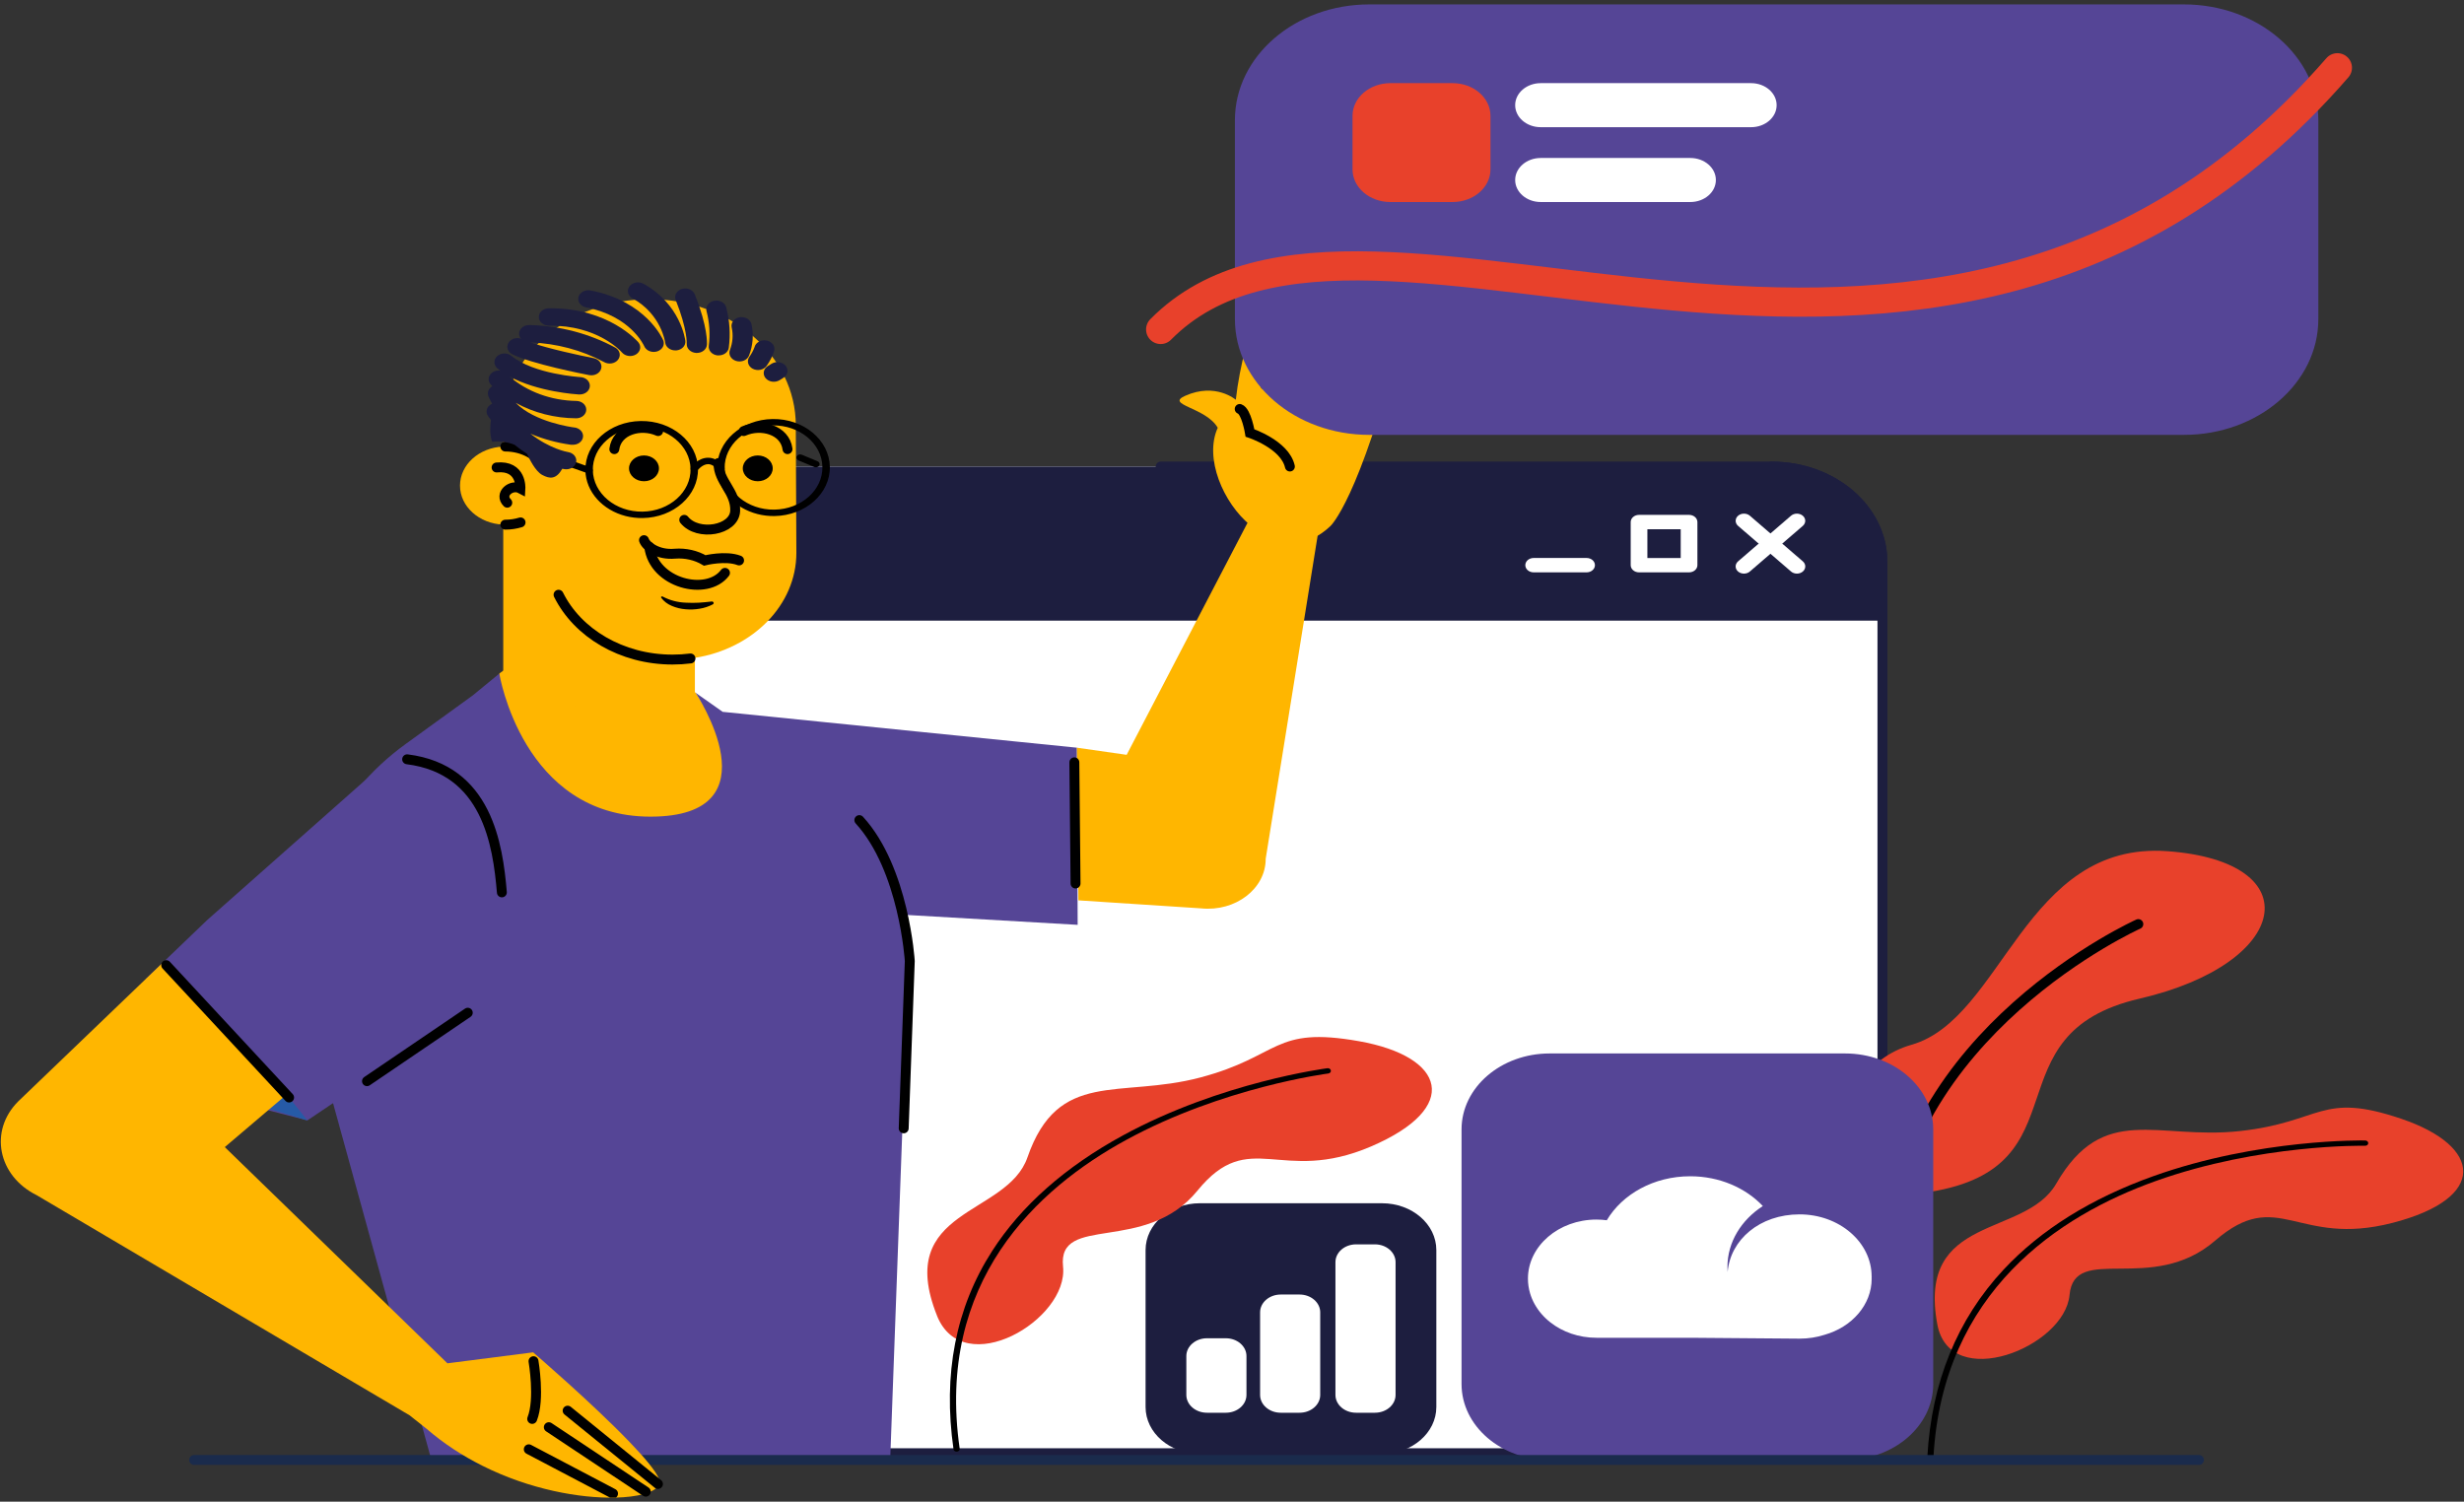 <svg width="169" height="103" viewBox="0 0 169 103" fill="none" xmlns="http://www.w3.org/2000/svg">
<rect x="0" y="0" width="169" height="103" fill="#333333" stroke="none"/>
<g clip-path="url(#clip0_409_8267)">
<path d="M121.52 32.001H51.565C47.373 32.001 43.974 34.93 43.974 38.543V93.133C43.974 96.746 47.373 99.675 51.565 99.675H121.52C125.712 99.675 129.11 96.746 129.11 93.133V38.543C129.11 34.93 125.712 32.001 121.52 32.001Z" fill="white"/>
<path d="M129.11 42.572H43.974V38.543C43.974 34.931 47.372 32.001 51.565 32.001H121.521C125.713 32.001 129.112 34.93 129.112 38.543V42.572H129.11Z" fill="#1D1E3F"/>
<path d="M123.247 39.344C123.1 39.344 122.955 39.297 122.843 39.2L119.212 36.071C118.989 35.878 118.989 35.567 119.212 35.375C119.435 35.183 119.796 35.183 120.021 35.375L123.652 38.504C123.875 38.697 123.875 39.008 123.652 39.2C123.539 39.297 123.394 39.344 123.247 39.344Z" fill="white"/>
<path d="M119.615 39.344C119.468 39.344 119.323 39.297 119.21 39.2C118.987 39.008 118.987 38.697 119.21 38.504L122.841 35.375C123.064 35.183 123.426 35.183 123.65 35.375C123.873 35.567 123.873 35.878 123.65 36.071L120.019 39.2C119.907 39.297 119.762 39.344 119.615 39.344Z" fill="white"/>
<path d="M115.849 39.258H112.418C112.101 39.258 111.846 39.038 111.846 38.765V35.808C111.846 35.536 112.101 35.315 112.418 35.315H115.849C116.165 35.315 116.421 35.536 116.421 35.808V38.765C116.421 39.038 116.165 39.258 115.849 39.258ZM112.99 38.274H115.276V36.303H112.99V38.274Z" fill="white"/>
<path d="M108.821 39.258H105.19C104.873 39.258 104.618 39.038 104.618 38.765C104.618 38.492 104.873 38.272 105.19 38.272H108.821C109.137 38.272 109.393 38.492 109.393 38.765C109.393 39.038 109.137 39.258 108.821 39.258Z" fill="white"/>
<path d="M109.392 99.675H51.563C47.372 99.675 43.972 96.746 43.972 93.133" stroke="#1D1E3F" stroke-width="0.68" stroke-linecap="round" stroke-linejoin="round"/>
<path d="M79.606 32.001H121.521C125.712 32.001 129.112 34.93 129.112 38.543V93.134C129.112 93.134 129 99.624 122.477 99.624" stroke="#1D1E3F" stroke-width="0.68" stroke-linecap="round" stroke-linejoin="round"/>
<path d="M43.974 42.572V87.054" stroke="#1D1E3F" stroke-width="0.68" stroke-linecap="round" stroke-linejoin="round"/>
<path d="M121.521 32.001C125.712 32.001 129.112 34.93 129.112 38.543V42.572" stroke="#1D1E3F" stroke-width="0.68" stroke-linecap="round" stroke-linejoin="round"/>
<path d="M43.974 42.572V40.611" stroke="#1D1E3F" stroke-width="0.68" stroke-linecap="round" stroke-linejoin="round"/>
<path d="M49.584 48.827L73.864 51.285L73.914 63.435L61.966 62.743C61.966 62.743 50.046 64.114 49.584 48.827Z" fill="#554596"/>
<path d="M86.08 34.87L77.275 51.773L73.866 51.285L73.965 61.756L82.373 62.304C84.739 62.551 86.82 60.955 86.811 58.901L90.415 36.486C89.21 32.68 86.08 34.868 86.08 34.868V34.87Z" fill="#FFB600"/>
<path d="M73.688 52.288L73.769 60.6" stroke="black" stroke-width="0.68" stroke-miterlimit="10" stroke-linecap="round"/>
<path d="M47.707 47.515C47.707 47.515 44.634 44.454 40.44 44.454C36.245 44.454 34.247 46.202 34.247 46.202L30.209 61.801L54.156 57.49L47.707 47.515Z" fill="#FFB600"/>
<path d="M27.819 51.034L32.418 47.704L34.247 46.202C34.247 46.202 35.828 56.014 44.61 56.014C53.392 56.014 47.707 47.515 47.707 47.515L55.571 53.053C60.514 56.534 63.039 61.957 62.26 67.418L61.059 100.056H50.82H46.181L29.655 100.379L22.748 75.32L21.276 65.502C20.455 60.034 22.921 54.582 27.819 51.034Z" fill="#554596"/>
<path d="M61.983 77.393L62.4 65.915C62.4 65.915 62.018 59.614 58.94 56.251" stroke="black" stroke-width="0.68" stroke-miterlimit="10" stroke-linecap="round"/>
<path d="M34.517 30.632V29.168C34.517 24.393 39.009 20.521 44.55 20.521C50.091 20.521 54.581 24.393 54.581 29.168L54.621 37.92C54.621 41.512 51.618 44.5 47.661 45.122V48.651C47.661 48.651 41.382 49.615 34.517 47.184V35.986V35.983C32.866 35.92 31.551 34.746 31.551 33.307C31.551 31.869 32.866 30.695 34.517 30.631V30.632Z" fill="#FFB600"/>
<path d="M47.358 45.164C46.956 45.215 46.544 45.24 46.126 45.24C42.618 45.24 39.607 43.408 38.31 40.792" stroke="black" stroke-width="0.68" stroke-miterlimit="10" stroke-linecap="round"/>
<path d="M34.658 35.987C35.025 35.987 35.377 35.932 35.704 35.832" stroke="black" stroke-width="0.68" stroke-miterlimit="10" stroke-linecap="round"/>
<path d="M37.455 32.137C36.95 31.244 35.887 30.628 34.658 30.628" stroke="black" stroke-width="0.68" stroke-miterlimit="10" stroke-linecap="round"/>
<path d="M34.06 32.064C35.794 31.891 35.695 33.507 35.695 33.507C35.069 33.175 34.203 33.9 34.793 34.481" stroke="black" stroke-width="0.68" stroke-miterlimit="10" stroke-linecap="round"/>
<path d="M91.251 36.081C91.251 36.081 93.223 34.316 96.064 23.147C96.749 20.459 94.305 22.574 92.575 25.94C92.575 25.94 93.745 21.783 93.94 19.607C94.136 17.432 91.754 20.785 90.686 25.703C90.686 25.703 91.341 19.464 91.317 17.623C91.293 15.782 88.56 20.767 88.033 25.513C88.033 25.513 88.087 21.834 87.858 19.756C87.584 17.267 85.29 22.68 84.761 27.422C84.761 27.422 83.382 26.216 81.291 27.148C79.885 27.774 82.715 27.93 83.522 29.342C82.576 31.413 83.902 34.516 85.767 36.035C87.844 37.727 89.692 37.551 91.251 36.083V36.081Z" fill="#FFB600"/>
<path d="M85.029 28.051C85.489 28.213 85.732 29.697 85.732 29.697C85.732 29.697 88.126 30.479 88.47 31.998" stroke="black" stroke-width="0.68" stroke-miterlimit="10" stroke-linecap="round"/>
<path d="M92.767 27.464C88.951 25.945 86.769 26.383 86.769 26.383" stroke="black" stroke-width="0.68" stroke-miterlimit="10" stroke-linecap="round"/>
<path d="M132.877 90.841C133.75 95.513 141.607 92.427 141.944 88.825C142.281 85.222 147.59 88.846 151.928 85.097C156.266 81.346 157.533 85.569 164.097 83.877C170.662 82.185 170.259 78.622 164.704 76.739C159.148 74.856 159.298 76.961 153.622 77.581C147.946 78.2 144.268 75.579 141.029 81.191C138.876 84.921 131.458 83.234 132.877 90.841Z" fill="#E8412B"/>
<path d="M132.413 100.113C132.413 100.113 132.398 100.113 132.391 100.113C132.275 100.108 132.185 100.023 132.192 99.924C132.477 94.817 134.237 90.498 137.42 87.084C139.968 84.354 143.425 82.195 147.697 80.671C154.955 78.081 162.157 78.223 162.229 78.226C162.345 78.229 162.436 78.312 162.433 78.412C162.43 78.512 162.335 78.591 162.217 78.588C162.146 78.586 155.022 78.448 147.846 81.011C141.247 83.369 133.247 88.566 132.611 99.943C132.605 100.035 132.519 100.11 132.413 100.114V100.113Z" fill="black"/>
<path d="M132.366 81.753C125.309 82.885 124.843 73.447 131.106 71.661C137.37 69.874 138.861 57.667 148.665 58.384C158.466 59.1 157.146 66.088 146.741 68.499C136.336 70.912 143.103 80.028 132.366 81.753Z" fill="#E8412B"/>
<path d="M129.406 86.16C130.114 70.803 146.663 63.383 146.663 63.383" stroke="black" stroke-width="0.68" stroke-miterlimit="10" stroke-linecap="round"/>
<path d="M94.789 82.531H82.298C80.24 82.531 78.572 83.968 78.572 85.742V96.507C78.572 98.28 80.24 99.718 82.298 99.718H94.789C96.847 99.718 98.515 98.28 98.515 96.507V85.742C98.515 83.968 96.847 82.531 94.789 82.531Z" fill="#1D1E3F"/>
<path d="M84.075 91.791H82.785C82.003 91.791 81.368 92.338 81.368 93.012V95.679C81.368 96.353 82.003 96.9 82.785 96.9H84.075C84.858 96.9 85.492 96.353 85.492 95.679V93.012C85.492 92.338 84.858 91.791 84.075 91.791Z" fill="white"/>
<path d="M89.133 88.792H87.844C87.061 88.792 86.427 89.339 86.427 90.014V95.678C86.427 96.353 87.061 96.9 87.844 96.9H89.133C89.916 96.9 90.551 96.353 90.551 95.678V90.014C90.551 89.339 89.916 88.792 89.133 88.792Z" fill="white"/>
<path d="M94.301 85.35H93.012C92.229 85.35 91.595 85.897 91.595 86.572V95.679C91.595 96.353 92.229 96.9 93.012 96.9H94.301C95.084 96.9 95.719 96.353 95.719 95.679V86.572C95.719 85.897 95.084 85.35 94.301 85.35Z" fill="white"/>
<path d="M126.552 72.257H106.288C102.95 72.257 100.244 74.589 100.244 77.466V94.931C100.244 97.808 102.95 100.14 106.288 100.14H126.552C129.89 100.14 132.596 97.808 132.596 94.931V77.466C132.596 74.589 129.89 72.257 126.552 72.257Z" fill="#554596"/>
<path d="M128.371 87.556C128.371 85.203 126.157 83.294 123.426 83.294C120.695 83.294 118.68 85.037 118.495 87.245C118.486 87.132 118.481 87.017 118.481 86.901C118.481 85.191 119.435 83.674 120.909 82.723C119.731 81.477 117.937 80.68 115.927 80.68C113.431 80.68 111.27 81.906 110.206 83.697C109.976 83.667 109.739 83.65 109.501 83.65C106.903 83.65 104.798 85.465 104.798 87.704C104.798 88.054 104.85 88.393 104.946 88.716C105.024 88.976 105.13 89.224 105.263 89.461C105.396 89.698 105.553 89.921 105.733 90.129C105.823 90.233 105.92 90.333 106.02 90.429C106.122 90.525 106.227 90.617 106.34 90.705C107.174 91.359 108.284 91.758 109.502 91.758H115.93C115.93 91.758 123.149 91.818 123.429 91.818C124.033 91.818 124.608 91.725 125.142 91.554C127.019 91.022 128.374 89.5 128.374 87.704H128.369C128.371 87.654 128.374 87.605 128.374 87.555L128.371 87.556Z" fill="white"/>
<path d="M64.263 90.237C66.071 94.773 73.297 90.522 72.912 86.874C72.526 83.226 78.555 86.055 82.134 81.663C85.713 77.272 87.824 81.3 94.041 78.634C100.256 75.968 99.139 72.469 93.215 71.417C87.29 70.364 87.86 72.443 82.319 73.907C76.776 75.372 72.58 73.301 70.469 79.388C69.068 83.432 61.321 82.852 64.265 90.236L64.263 90.237Z" fill="#E8412B"/>
<path d="M65.659 99.563C65.659 99.563 65.644 99.566 65.637 99.566C65.521 99.578 65.414 99.507 65.4 99.407C64.662 94.266 65.552 89.691 68.048 85.807C70.044 82.702 73.064 80.032 77.023 77.876C83.752 74.21 90.971 73.279 91.042 73.27C91.158 73.255 91.266 73.325 91.282 73.425C91.298 73.525 91.218 73.617 91.102 73.632C91.031 73.641 83.89 74.563 77.237 78.191C71.121 81.528 64.175 87.909 65.822 99.362C65.836 99.456 65.765 99.541 65.659 99.563Z" fill="black"/>
<path d="M13.317 100.138H150.822" stroke="#1A2B4C" stroke-width="0.68" stroke-linecap="round" stroke-linejoin="round"/>
<path d="M9.984 67.161L14.219 63.098L25.415 53.188C27.408 51.264 31.07 51.915 32.016 54.363L34.133 59.854C35.648 63.785 31.174 70.063 27.384 72.612L21.082 76.848L18.391 76.154L9.984 67.163V67.161Z" fill="#554596"/>
<path d="M21.082 76.848L19.663 75.071L18.391 76.038L21.082 76.848Z" fill="#265AA6"/>
<path d="M1.253 75.541L11.215 65.98L19.663 75.071L15.418 78.68L30.688 93.51L30.936 93.478L36.566 92.757C36.566 92.757 40.612 96.234 43.182 98.908C44.202 99.968 44.99 100.902 45.203 101.443C45.25 101.562 45.253 101.675 45.218 101.781C45.127 102.073 44.747 102.313 44.147 102.478C43.632 102.621 42.954 102.708 42.161 102.722C39.783 102.769 36.354 102.176 33.074 100.53C31.751 99.868 30.453 99.033 29.259 98.001L28.089 97.074L2.522 81.981C-0.157 80.654 -0.767 77.554 1.253 75.541Z" fill="#FFB600"/>
<path d="M11.4 66.199L19.829 75.278" stroke="black" stroke-width="0.68" stroke-miterlimit="10" stroke-linecap="round"/>
<path d="M36.592 93.365C36.592 93.365 37.042 95.973 36.502 97.324" stroke="black" stroke-width="0.68" stroke-miterlimit="10" stroke-linecap="round"/>
<path d="M45.127 101.786L38.933 96.758" stroke="black" stroke-width="0.68" stroke-miterlimit="10" stroke-linecap="round"/>
<path d="M44.292 102.313L37.642 97.892" stroke="black" stroke-width="0.68" stroke-miterlimit="10" stroke-linecap="round"/>
<path d="M42.047 102.445L36.268 99.407" stroke="black" stroke-width="0.68" stroke-miterlimit="10" stroke-linecap="round"/>
<path d="M25.171 74.158L32.083 69.463" stroke="black" stroke-width="0.68" stroke-miterlimit="10" stroke-linecap="round"/>
<path d="M27.925 52.08C33.409 52.765 34.147 57.952 34.422 61.209" stroke="black" stroke-width="0.68" stroke-miterlimit="10" stroke-linecap="round"/>
<path d="M149.791 0.302H93.916C88.825 0.302 84.699 3.859 84.699 8.246V21.884C84.699 26.271 88.825 29.828 93.916 29.828H149.791C154.882 29.828 159.009 26.271 159.009 21.884V8.246C159.009 3.859 154.882 0.302 149.791 0.302Z" fill="#554596"/>
<path d="M79.606 22.598C93.819 8.222 132.33 36.821 160.316 4.647" stroke="#E8412B" stroke-width="2" stroke-linecap="round" stroke-linejoin="round"/>
<path d="M99.632 5.703H95.363C93.929 5.703 92.767 6.705 92.767 7.941V11.62C92.767 12.855 93.929 13.857 95.363 13.857H99.632C101.066 13.857 102.228 12.855 102.228 11.62V7.941C102.228 6.705 101.066 5.703 99.632 5.703Z" fill="#E8412B"/>
<path d="M120.103 5.703H105.674C104.707 5.703 103.922 6.38 103.922 7.214C103.922 8.048 104.707 8.724 105.674 8.724H120.103C121.071 8.724 121.855 8.048 121.855 7.214C121.855 6.38 121.071 5.703 120.103 5.703Z" fill="white"/>
<path d="M115.936 10.836H105.674C104.707 10.836 103.922 11.513 103.922 12.347C103.922 13.181 104.707 13.857 105.674 13.857H115.936C116.903 13.857 117.688 13.181 117.688 12.347C117.688 11.513 116.903 10.836 115.936 10.836Z" fill="white"/>
<path d="M51.956 35.259C50.385 34.857 49.223 33.611 49.194 32.126C49.156 30.291 50.858 28.772 52.988 28.741C55.117 28.708 56.88 30.175 56.916 32.01C56.954 33.845 55.252 35.364 53.123 35.396C52.716 35.402 52.324 35.354 51.956 35.259ZM49.704 32.119C49.737 33.711 51.266 34.985 53.114 34.956C54.962 34.928 56.439 33.61 56.406 32.018C56.373 30.425 54.844 29.152 52.996 29.18C51.149 29.208 49.671 30.526 49.704 32.119Z" fill="black"/>
<path d="M42.913 35.396C41.342 34.994 40.18 33.748 40.151 32.263C40.113 30.428 41.815 28.909 43.945 28.878C46.074 28.845 47.837 30.312 47.873 32.147C47.911 33.982 46.209 35.502 44.08 35.533C43.673 35.539 43.281 35.491 42.913 35.396ZM40.661 32.256C40.694 33.848 42.223 35.122 44.071 35.093C45.919 35.065 47.396 33.747 47.363 32.155C47.331 30.562 45.801 29.289 43.953 29.317C42.106 29.345 40.628 30.664 40.661 32.256Z" fill="black"/>
<path d="M47.545 32.362C47.523 32.356 47.5 32.347 47.479 32.335C47.362 32.269 47.327 32.132 47.403 32.031C47.422 32.006 47.88 31.405 48.551 31.396C48.955 31.39 49.327 31.593 49.655 31.998C49.736 32.098 49.707 32.235 49.593 32.303C49.477 32.373 49.318 32.348 49.239 32.25C49.014 31.973 48.786 31.833 48.561 31.836C48.165 31.842 47.835 32.266 47.834 32.271C47.771 32.354 47.652 32.388 47.547 32.362H47.545Z" fill="black"/>
<path d="M40.334 32.47C40.334 32.47 40.319 32.466 40.31 32.463L37.061 31.317C36.931 31.271 36.867 31.143 36.921 31.032C36.974 30.92 37.125 30.866 37.253 30.911L40.502 32.056C40.632 32.102 40.696 32.23 40.642 32.342C40.592 32.448 40.457 32.502 40.334 32.47Z" fill="black"/>
<path d="M55.887 32.043C55.887 32.043 55.872 32.038 55.863 32.035L54.783 31.589C54.653 31.542 54.589 31.414 54.643 31.303C54.697 31.191 54.845 31.137 54.975 31.182L56.055 31.629C56.185 31.675 56.249 31.803 56.195 31.915C56.145 32.02 56.01 32.074 55.887 32.043Z" fill="black"/>
</g>
<path d="M44.17 33.009C43.603 33.009 43.143 32.613 43.143 32.124C43.143 31.636 43.603 31.24 44.17 31.24C44.737 31.24 45.196 31.636 45.196 32.124C45.196 32.613 44.737 33.009 44.17 33.009Z" fill="black"/>
<path d="M45.141 29.567C43.943 29.037 42.306 29.479 42.135 30.806" stroke="black" stroke-width="0.68" stroke-miterlimit="10" stroke-linecap="round"/>
<path d="M51.973 33.009C51.406 33.009 50.946 32.613 50.946 32.124C50.946 31.636 51.406 31.24 51.973 31.24C52.54 31.24 52.999 31.636 52.999 32.124C52.999 32.613 52.54 33.009 51.973 33.009Z" fill="black"/>
<path d="M51.009 29.567C52.206 29.037 53.843 29.479 54.014 30.806" stroke="black" stroke-width="0.68" stroke-miterlimit="10" stroke-linecap="round"/>
<path d="M49.277 31.761C49.277 33.045 50.473 33.697 50.424 35.038C50.376 36.379 47.859 36.813 46.931 35.656" stroke="black" stroke-width="0.68" stroke-miterlimit="10" stroke-linecap="round"/>
<path d="M50.692 38.44C49.764 38.083 48.335 38.44 48.335 38.44C47.738 38.086 47.017 37.922 46.295 37.977C45.124 38.083 44.315 37.472 44.17 37.05" stroke="black" stroke-width="0.68" stroke-miterlimit="10" stroke-linecap="round"/>
<path d="M48.807 41.258C48.508 41.292 48.219 41.322 47.931 41.339C47.643 41.354 47.354 41.354 47.066 41.339C46.494 41.323 45.936 41.177 45.45 40.916C45.435 40.907 45.415 40.903 45.396 40.906C45.378 40.909 45.361 40.919 45.35 40.932C45.343 40.942 45.339 40.954 45.339 40.966C45.339 40.977 45.343 40.989 45.35 40.999C45.527 41.241 45.779 41.435 46.078 41.559C46.374 41.685 46.694 41.764 47.023 41.79C47.346 41.819 47.672 41.806 47.991 41.751C48.309 41.7 48.614 41.599 48.89 41.453C48.917 41.438 48.937 41.414 48.944 41.386C48.952 41.358 48.947 41.329 48.93 41.304C48.917 41.286 48.898 41.272 48.876 41.263C48.854 41.254 48.829 41.251 48.805 41.254L48.807 41.258Z" fill="black"/>
<path d="M44.531 37.505C44.828 40.006 48.49 40.931 49.726 39.292" stroke="black" stroke-width="0.68" stroke-miterlimit="10" stroke-linecap="round"/>
<path d="M33.708 27.716C33.725 27.707 33.742 27.702 33.758 27.695C33.656 27.528 33.568 27.354 33.497 27.175C33.448 27.05 33.448 26.915 33.498 26.791C33.547 26.666 33.643 26.559 33.77 26.487C33.71 26.429 33.673 26.39 33.663 26.38C33.577 26.285 33.526 26.171 33.516 26.05C33.507 25.931 33.54 25.811 33.611 25.708C33.682 25.604 33.788 25.522 33.914 25.471C34.041 25.42 34.182 25.404 34.32 25.423C34.252 25.376 34.188 25.325 34.124 25.274C33.991 25.166 33.914 25.016 33.909 24.858C33.904 24.699 33.972 24.546 34.099 24.431C34.225 24.317 34.399 24.25 34.582 24.246C34.766 24.241 34.944 24.3 35.077 24.409C36.615 25.668 39.755 25.861 39.788 25.864C39.972 25.869 40.145 25.937 40.27 26.052C40.396 26.168 40.463 26.321 40.457 26.479C40.451 26.637 40.373 26.787 40.239 26.895C40.105 27.003 39.927 27.061 39.743 27.056H39.697C39.567 27.049 36.88 26.885 34.932 25.814C36.149 26.867 37.794 27.472 39.519 27.5C39.702 27.5 39.878 27.563 40.008 27.674C40.137 27.786 40.21 27.938 40.21 28.096C40.21 28.254 40.137 28.405 40.008 28.517C39.878 28.629 39.702 28.691 39.519 28.691C38.047 28.682 36.609 28.313 35.371 27.629C36.675 28.97 39.299 29.31 39.346 29.314C39.529 29.325 39.7 29.398 39.821 29.517C39.942 29.636 40.003 29.792 39.99 29.95C39.978 30.108 39.893 30.255 39.755 30.36C39.617 30.464 39.436 30.516 39.252 30.506C39.221 30.507 39.19 30.507 39.159 30.506C38.194 30.372 37.257 30.117 36.378 29.747C37.716 30.79 38.889 30.996 38.955 31.006C39.125 31.032 39.278 31.111 39.383 31.229C39.489 31.347 39.539 31.494 39.525 31.642C39.511 31.791 39.433 31.929 39.306 32.03C39.179 32.131 39.014 32.188 38.841 32.189C38.802 32.188 38.764 32.186 38.725 32.181L38.568 32.152C38.138 32.896 37.704 32.853 37.185 32.573C36.712 32.318 36.297 31.45 36.148 31.128C35.846 30.935 35.557 30.726 35.284 30.503C34.807 30.314 34.279 30.244 33.758 30.3C33.57 29.838 33.623 29.159 33.67 28.811C33.606 28.724 33.542 28.636 33.48 28.545C33.431 28.478 33.397 28.403 33.382 28.325C33.367 28.247 33.37 28.166 33.391 28.089C33.412 28.012 33.451 27.939 33.506 27.875C33.56 27.811 33.629 27.757 33.708 27.716Z" fill="#1D1E3F"/>
<path d="M35.137 24.299C34.989 24.223 34.879 24.102 34.828 23.96C34.777 23.818 34.79 23.665 34.864 23.531C34.938 23.396 35.067 23.291 35.227 23.234C35.386 23.178 35.565 23.175 35.727 23.226C35.642 23.123 35.599 22.998 35.604 22.872C35.609 22.714 35.687 22.565 35.82 22.456C35.953 22.348 36.131 22.29 36.314 22.294C38.407 22.347 40.444 22.885 42.213 23.85C42.288 23.895 42.351 23.952 42.4 24.018C42.449 24.084 42.482 24.158 42.498 24.235C42.514 24.312 42.512 24.391 42.492 24.468C42.472 24.544 42.435 24.617 42.383 24.681C42.331 24.745 42.265 24.8 42.188 24.842C42.112 24.884 42.026 24.913 41.937 24.926C41.847 24.94 41.756 24.938 41.667 24.921C41.578 24.904 41.494 24.872 41.42 24.828C39.902 24.015 38.167 23.553 36.382 23.487C37.623 23.92 39.838 24.396 40.715 24.565C40.88 24.598 41.026 24.682 41.124 24.801C41.223 24.921 41.267 25.067 41.248 25.212C41.229 25.358 41.149 25.492 41.023 25.59C40.896 25.688 40.732 25.742 40.562 25.742C40.511 25.742 40.461 25.738 40.41 25.729C40.011 25.654 36.466 24.957 35.137 24.299Z" fill="#1D1E3F"/>
<path d="M37.659 22.339C37.568 22.34 37.478 22.326 37.393 22.297C37.309 22.269 37.232 22.226 37.166 22.172C37.101 22.117 37.049 22.052 37.013 21.98C36.977 21.909 36.957 21.831 36.955 21.753C36.954 21.675 36.97 21.597 37.003 21.524C37.037 21.452 37.086 21.385 37.149 21.329C37.212 21.273 37.288 21.227 37.371 21.196C37.454 21.165 37.544 21.148 37.635 21.147H37.79C41.743 21.147 43.693 23.381 43.776 23.471C43.83 23.534 43.869 23.605 43.891 23.681C43.913 23.757 43.917 23.836 43.904 23.913C43.89 23.991 43.859 24.065 43.812 24.132C43.766 24.199 43.704 24.258 43.631 24.304C43.558 24.351 43.475 24.384 43.387 24.403C43.299 24.422 43.208 24.426 43.118 24.414C43.028 24.403 42.942 24.376 42.864 24.336C42.786 24.296 42.718 24.242 42.664 24.18C42.602 24.101 40.983 22.294 37.659 22.339Z" fill="#1D1E3F"/>
<path d="M40.201 21.084C40.022 21.05 39.866 20.956 39.768 20.822C39.67 20.689 39.637 20.527 39.677 20.373C39.717 20.219 39.826 20.085 39.981 20C40.135 19.915 40.323 19.887 40.502 19.921C44.304 20.651 45.441 23.231 45.488 23.34C45.55 23.487 45.542 23.65 45.465 23.793C45.388 23.935 45.249 24.046 45.078 24.101C45.002 24.125 44.921 24.138 44.84 24.138C44.699 24.138 44.561 24.102 44.445 24.033C44.329 23.964 44.24 23.866 44.19 23.752C44.154 23.672 43.243 21.68 40.201 21.084Z" fill="#1D1E3F"/>
<path d="M43.385 20.466C43.23 20.381 43.121 20.247 43.082 20.092C43.043 19.938 43.076 19.776 43.175 19.643C43.274 19.51 43.43 19.416 43.609 19.382C43.788 19.348 43.975 19.377 44.13 19.462C46.677 20.866 46.992 23.28 47.006 23.381C47.024 23.538 46.97 23.695 46.854 23.817C46.739 23.939 46.572 24.017 46.391 24.034C46.366 24.035 46.341 24.035 46.316 24.034C46.145 24.035 45.98 23.981 45.852 23.882C45.724 23.784 45.643 23.649 45.625 23.502C45.627 23.487 45.357 21.552 43.385 20.466Z" fill="#1D1E3F"/>
<path d="M46.344 20.576C46.284 20.427 46.295 20.263 46.376 20.121C46.456 19.979 46.599 19.87 46.772 19.818C46.946 19.767 47.136 19.777 47.301 19.846C47.466 19.915 47.592 20.038 47.652 20.188C48.551 22.431 48.494 23.536 48.485 23.655C48.472 23.806 48.394 23.946 48.266 24.049C48.137 24.151 47.969 24.208 47.794 24.208H47.751C47.568 24.198 47.398 24.127 47.276 24.009C47.155 23.892 47.092 23.738 47.102 23.581C47.106 23.569 47.152 22.592 46.344 20.576Z" fill="#1D1E3F"/>
<path d="M48.461 21.346C48.44 21.27 48.437 21.19 48.452 21.112C48.467 21.034 48.5 20.96 48.548 20.893C48.597 20.826 48.661 20.768 48.735 20.723C48.81 20.678 48.895 20.645 48.984 20.628C49.074 20.611 49.166 20.61 49.256 20.624C49.346 20.638 49.432 20.667 49.509 20.71C49.586 20.753 49.652 20.808 49.704 20.873C49.756 20.938 49.792 21.012 49.811 21.089C50.049 22.001 50.108 22.942 49.983 23.871C49.958 24.012 49.876 24.14 49.75 24.233C49.625 24.325 49.466 24.376 49.301 24.376C49.267 24.378 49.233 24.378 49.199 24.376C49.017 24.353 48.854 24.269 48.745 24.142C48.636 24.015 48.59 23.856 48.616 23.7C48.714 22.913 48.661 22.119 48.461 21.346Z" fill="#1D1E3F"/>
<path d="M50.189 22.479C50.169 22.402 50.166 22.323 50.182 22.246C50.197 22.169 50.23 22.095 50.279 22.029C50.327 21.962 50.39 21.905 50.464 21.86C50.539 21.815 50.622 21.782 50.711 21.765C50.8 21.748 50.891 21.746 50.981 21.759C51.071 21.772 51.156 21.8 51.233 21.842C51.31 21.884 51.377 21.938 51.429 22.002C51.481 22.066 51.519 22.139 51.539 22.215C51.705 22.945 51.645 23.7 51.366 24.404C51.317 24.518 51.229 24.616 51.113 24.685C50.998 24.754 50.86 24.792 50.72 24.792C50.638 24.792 50.557 24.779 50.481 24.755C50.309 24.7 50.169 24.589 50.092 24.446C50.015 24.303 50.007 24.139 50.07 23.99C50.256 23.503 50.297 22.983 50.189 22.479Z" fill="#1D1E3F"/>
<path d="M51.75 23.816C51.768 23.738 51.805 23.665 51.857 23.599C51.909 23.534 51.976 23.478 52.054 23.435C52.132 23.392 52.218 23.363 52.309 23.349C52.4 23.336 52.493 23.338 52.583 23.356C52.673 23.374 52.758 23.407 52.833 23.454C52.907 23.501 52.97 23.56 53.018 23.628C53.066 23.696 53.097 23.771 53.111 23.85C53.124 23.929 53.119 24.009 53.096 24.086C52.978 24.442 52.804 24.782 52.578 25.097C52.481 25.232 52.327 25.328 52.149 25.364C51.97 25.401 51.782 25.375 51.626 25.292C51.47 25.209 51.359 25.076 51.316 24.922C51.274 24.768 51.304 24.606 51.401 24.472C51.548 24.266 51.665 24.046 51.75 23.816Z" fill="#1D1E3F"/>
<path d="M52.668 25.106L52.918 24.95C53.067 24.857 53.252 24.82 53.433 24.845C53.614 24.87 53.776 24.956 53.883 25.084C53.991 25.213 54.035 25.372 54.005 25.528C53.976 25.684 53.876 25.824 53.727 25.916L53.477 26.073C53.403 26.119 53.319 26.151 53.231 26.169C53.143 26.187 53.051 26.19 52.962 26.178C52.872 26.165 52.786 26.138 52.709 26.096C52.632 26.055 52.564 26.002 52.511 25.938C52.458 25.875 52.42 25.803 52.399 25.727C52.378 25.65 52.375 25.571 52.389 25.494C52.404 25.417 52.436 25.343 52.484 25.276C52.532 25.21 52.594 25.152 52.668 25.106Z" fill="#1D1E3F"/>
<defs>
<clipPath id="clip0_409_8267">
<rect width="168.89" height="102.42" fill="white" transform="translate(0.055 0.302)"/>
</clipPath>
</defs>
</svg>
